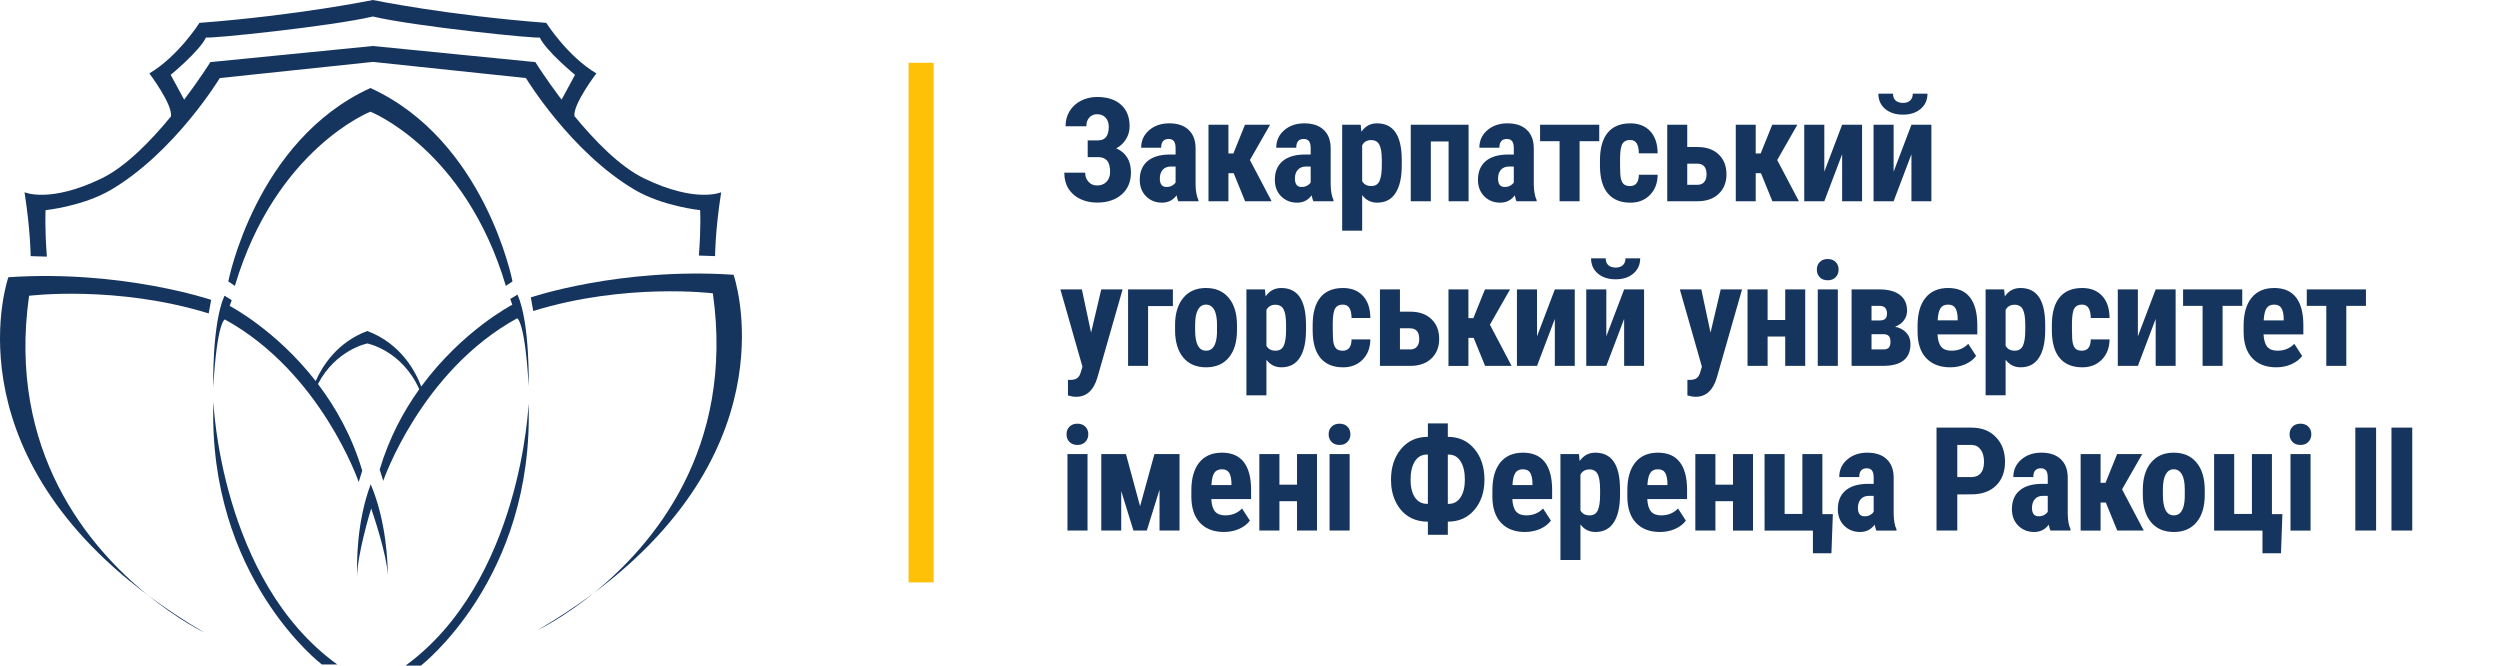 <?xml version="1.0" encoding="UTF-8" standalone="no"?>
<svg
   id="Layer_1"
   data-name="Layer 1"
   viewBox="0 0 299.311 79.69"
   version="1.1"
   sodipodi:docname="kmf-logo-text-uk.svg"
   inkscape:version="1.4.2 (f4327f4, 2025-05-13)"
   width="299.311"
   height="79.69"
   inkscape:export-filename="logo-simple-text-hu.png"
   inkscape:export-xdpi="96"
   inkscape:export-ydpi="96"
   xmlns:inkscape="http://www.inkscape.org/namespaces/inkscape"
   xmlns:sodipodi="http://sodipodi.sourceforge.net/DTD/sodipodi-0.dtd"
   xmlns="http://www.w3.org/2000/svg"
   xmlns:svg="http://www.w3.org/2000/svg">
  <sodipodi:namedview
     id="namedview57"
     pagecolor="#ffffff"
     bordercolor="#000000"
     borderopacity="0.25"
     inkscape:showpageshadow="2"
     inkscape:pageopacity="0.0"
     inkscape:pagecheckerboard="0"
     inkscape:deskcolor="#d1d1d1"
     inkscape:zoom="4.5261324"
     inkscape:cx="176.75135"
     inkscape:cy="25.076597"
     inkscape:window-width="2560"
     inkscape:window-height="1369"
     inkscape:window-x="-8"
     inkscape:window-y="-8"
     inkscape:window-maximized="1"
     inkscape:current-layer="Layer_1"
     showguides="true">
    <sodipodi:guide
       position="135.657,69.085"
       orientation="0,-1"
       id="guide4"
       inkscape:locked="false" />
    <sodipodi:guide
       position="122.621,13.187"
       orientation="0,-1"
       id="guide5"
       inkscape:locked="false" />
  </sodipodi:namedview>
  <defs
     id="defs1">
    <style
       id="style1">.cls-1{fill:#16355e;}</style>
  </defs>
  <rect
     style="display:inline;fill:#ffc107;fill-opacity:1;stroke-width:1.047"
     id="rect64-6"
     width="3"
     height="62.209"
     x="108.78"
     y="7.516" />
  <g
     id="g2"
     transform="matrix(0.481,0,0,0.481,-0.266,-0.106)"
     style="display:inline">
    <path
       class="cls-2"
       d="m 93.36,11.67 40.45,4.01 c 0,0 2.57,4.13 6.52,9.35 l 3.35,-6.18 c 0,0 -7.16,-5.87 -8.8,-9.32 C 134.84,10 103.46,6.75 93.36,4.33 83.26,6.75 51.88,10 51.84,9.53 c -1.64,3.45 -8.8,9.32 -8.8,9.32 l 3.35,6.18 c 3.95,-5.22 6.52,-9.35 6.52,-9.35 z"
       id="path1-6"
       style="fill:none" />
    <path
       class="cls-1"
       d="M 12.22,64.1 C 11.66,56.74 11.9,52.53 11.9,52.53 c 0,0 9.29,-0.95 16.27,-5.06 C 44.1,38.09 55.26,19.65 55.26,19.65 l 38.1,-4.02 38.1,4.02 c 0,0 11.16,18.44 27.09,27.82 6.98,4.11 16.27,5.06 16.27,5.06 0,0 0.25,3.94 -0.31,11.3 0,0 3.7,0.15 4.03,0.14 0,0 0,-6.17 1.52,-15.9 0,0 -6.21,2.82 -19.16,-3.43 -6.05,-2.92 -12.35,-9.42 -17.36,-15.52 -0.41,-2.92 5.45,-10.63 5.45,-10.63 C 141.78,14.22 136.52,5.91 136.52,5.91 111.77,4.02 93.36,0.22 93.36,0.22 c 0,0 -18.41,3.8 -43.16,5.69 0,0 -5.26,8.31 -12.47,12.58 0,0 5.92,7.88 5.36,10.73 C 38.1,35.3 31.83,41.74 25.82,44.64 12.86,50.89 6.66,48.07 6.66,48.07 c 1.51,9.74 1.52,15.9 1.52,15.9 0.34,0 4.04,0.13 4.04,0.13 z M 43.04,18.85 c 0,0 7.16,-5.87 8.8,-9.32 0.04,0.47 31.42,-2.78 41.52,-5.2 10.1,2.42 41.48,5.67 41.52,5.2 1.64,3.45 8.8,9.32 8.8,9.32 l -3.35,6.18 c -3.95,-5.22 -6.52,-9.35 -6.52,-9.35 L 93.36,11.67 52.91,15.68 c 0,0 -2.57,4.13 -6.52,9.35 z"
       id="path2-2"
       style="fill:#16355e" />
    <path
       class="cls-1"
       d="m 53.67,100.23 c -1.45,43.7 26.98,65.38 26.98,65.38 h 3.85 c -29.07,-21 -30.83,-65.38 -30.83,-65.38 z"
       id="path3-9"
       style="fill:#16355e" />
    <path
       class="cls-1"
       d="m 89.52,144.7 c 0,0 -0.03,-0.37 -0.05,-1.04 0,0.38 0.02,0.72 0.05,1.04 z"
       id="path4-3"
       style="fill:#16355e" />
    <path
       class="cls-1"
       d="m 92.81,120.8 c -3.53,9.41 -3.47,19.64 -3.35,22.86 -0.01,-5.24 3.15,-15.81 3.48,-16.88 0.39,1.13 3.94,11.48 4.13,16.69 0,-3.23 -0.34,-13.45 -4.23,-22.69"
       id="path5-4"
       style="fill:#16355e" />
    <path
       class="cls-1"
       d="m 97.06,144.52 c 0.02,-0.32 0.03,-0.66 0.01,-1.04 0,0.66 -0.01,1.04 -0.01,1.04 z"
       id="path6-0"
       style="fill:#16355e" />
    <path
       class="cls-1"
       d="m 129.37,73.54 -1.81,1.09 0.51,1.44 c 0,0 -12.45,6.44 -22.67,20.36 -1.32,-3.53 -4.95,-10.66 -13.42,-13.82 v 0 C 84.51,85.4 80.8,91.29 79.13,95.06 69.18,82.28 57.72,76.36 57.72,76.36 l 0.51,-1.44 -1.81,-1.09 c -3.15,7.06 -2.79,22.81 -2.79,22.81 0.96,-16.56 2.89,-16.9 2.89,-16.9 23.93,13.14 33.32,40.46 33.32,40.46 l 0.88,-2.82 C 88.16,108.76 84.1,101.6 79.69,95.8 84.18,87.22 91.98,85.71 91.98,85.71 c 0,0 8.58,1.66 12.93,11.39 -3.94,5.51 -7.51,12.14 -9.85,19.99 l 0.88,2.82 c 0,0 9.39,-27.31 33.32,-40.46 0,0 1.93,0.34 2.89,16.9 0,0 0.36,-15.75 -2.79,-22.81 z"
       id="path7-0"
       style="fill:#16355e" />
    <path
       class="cls-1"
       d="m 101.29,166.04 h 3.85 c 0,0 28.42,-21.68 26.98,-65.38 0,0 -1.77,44.38 -30.83,65.38 z"
       id="path8-5"
       style="fill:#16355e" />
    <path
       class="cls-1"
       d="m 57.36,70.26 1.66,1.12 C 69.14,37.3 92.74,28.02 92.74,28.02 c 0,0 23.6,9.28 33.72,43.36 l 1.66,-1.12 c 0,0 -6.79,-35.1 -35.37,-48.13 C 64.17,35.16 57.38,70.26 57.38,70.26 Z"
       id="path9-2"
       style="fill:#16355e" />
    <path
       class="cls-1"
       d="m 37.46,148.45 c 7.74,6.25 13.9,9.18 13.9,9.18 -5.12,-3 -9.73,-6.07 -13.9,-9.18 z"
       id="path10-2"
       style="fill:#16355e" />
    <path
       class="cls-1"
       d="m 2.64,69.21 c 0,0 -14.88,42.2 34.82,79.24 C 22.74,136.56 2.32,112.61 7.79,73.84 c 0,0 21.74,-2.7 44.71,4.4 l 0.61,-3.38 c 0,0 -22.12,-7.52 -50.48,-5.64 z"
       id="path11-4"
       style="fill:#16355e" />
    <path
       class="cls-1"
       d="m 148.33,147.85 c -4.16,3.1 -8.78,6.17 -13.9,9.18 0,0 6.16,-2.92 13.9,-9.18 z"
       id="path12-9"
       style="fill:#16355e" />
    <path
       class="cls-1"
       d="m 183.15,68.61 c -28.36,-1.88 -50.48,5.64 -50.48,5.64 l 0.61,3.38 c 22.97,-7.1 44.71,-4.4 44.71,-4.4 5.47,38.78 -14.95,62.72 -29.67,74.61 49.7,-37.04 34.82,-79.24 34.82,-79.24 z"
       id="path13-5"
       style="fill:#16355e" />
  </g>
  <g
     id="text1"
     style="font-size:17.333px;line-height:1.1;letter-spacing:-0.36px;word-spacing:0px;fill:#16355e"
     aria-label="Закарпатський &#10;угорський університет &#10;імені Ференца Ракоці II">
    <path
       style="font-weight:bold;font-family:'Roboto Condensed';-inkscape-font-specification:'Roboto Condensed,  Bold'"
       d="m 132.744,15.165 q 0,-0.677 -0.381,-1.083 -0.372,-0.406 -1.016,-0.406 -0.567,0 -0.931,0.398 -0.355,0.389 -0.355,1.041 h -2.488 q 0,-1.024 0.491,-1.82 0.499,-0.804 1.371,-1.244 0.872,-0.44 1.913,-0.44 1.837,0 2.861,0.923 1.033,0.914 1.033,2.581 0,0.846 -0.432,1.549 -0.423,0.694 -1.168,1.1 0.846,0.355 1.303,1.083 0.457,0.719 0.457,1.794 0,1.667 -1.109,2.641 -1.109,0.973 -2.945,0.973 -1.117,0 -2.023,-0.432 -0.897,-0.432 -1.405,-1.236 -0.499,-0.804 -0.499,-1.913 h 2.497 q 0,0.635 0.398,1.083 0.398,0.449 1.033,0.449 0.711,0 1.134,-0.449 0.423,-0.449 0.423,-1.16 0,-0.956 -0.364,-1.371 -0.364,-0.415 -1.058,-0.415 h -1.261 v -2.006 h 1.27 q 1.253,-0.009 1.253,-1.642 z m 8.324,8.929 q -0.102,-0.212 -0.203,-0.711 -0.643,0.88 -1.743,0.88 -1.151,0 -1.913,-0.762 -0.753,-0.762 -0.753,-1.972 0,-1.439 0.914,-2.226 0.923,-0.787 2.649,-0.804 h 0.728 v -0.736 q 0,-0.618 -0.212,-0.872 -0.212,-0.254 -0.618,-0.254 -0.897,0 -0.897,1.049 h -2.395 q 0,-1.27 0.948,-2.09 0.956,-0.829 2.412,-0.829 1.507,0 2.327,0.787 0.829,0.779 0.829,2.234 v 4.308 q 0.017,1.185 0.339,1.854 v 0.144 z m -1.413,-1.71 q 0.398,0 0.677,-0.161 0.279,-0.161 0.415,-0.381 v -1.904 h -0.576 q -0.609,0 -0.965,0.389 -0.347,0.389 -0.347,1.041 0,1.016 0.796,1.016 z m 8.044,-1.65 h -0.626 v 3.36 h -2.387 v -9.158 h 2.387 v 3.436 h 0.592 l 1.388,-3.436 h 3.005 l -2.412,4.223 2.598,4.934 h -3.174 z m 9.542,3.36 q -0.102,-0.212 -0.203,-0.711 -0.643,0.88 -1.743,0.88 -1.151,0 -1.913,-0.762 -0.753,-0.762 -0.753,-1.972 0,-1.439 0.914,-2.226 0.923,-0.787 2.649,-0.804 h 0.728 v -0.736 q 0,-0.618 -0.212,-0.872 -0.212,-0.254 -0.618,-0.254 -0.897,0 -0.897,1.049 h -2.395 q 0,-1.27 0.948,-2.09 0.956,-0.829 2.412,-0.829 1.506,0 2.327,0.787 0.829,0.779 0.829,2.234 v 4.308 q 0.017,1.185 0.339,1.854 v 0.144 z m -1.413,-1.71 q 0.398,0 0.677,-0.161 0.279,-0.161 0.415,-0.381 v -1.904 h -0.576 q -0.609,0 -0.965,0.389 -0.347,0.389 -0.347,1.041 0,1.016 0.796,1.016 z m 11.997,-2.581 q 0,2.158 -0.745,3.309 -0.736,1.151 -2.201,1.151 -1.117,0 -1.794,-0.906 v 4.257 h -2.395 v -12.678 h 2.217 l 0.085,0.838 q 0.686,-1.007 1.87,-1.007 1.464,0 2.201,1.066 0.745,1.066 0.762,3.267 z M 165.437,19.202 q 0,-1.329 -0.296,-1.879 -0.288,-0.55 -0.982,-0.55 -0.736,0 -1.075,0.618 v 4.291 q 0.322,0.592 1.092,0.592 0.711,0 0.982,-0.601 0.279,-0.601 0.279,-1.87 z m 10.389,4.892 h -2.395 v -7.16 h -2.124 v 7.16 h -2.404 v -9.158 h 6.923 z m 5.734,0 q -0.102,-0.212 -0.203,-0.711 -0.643,0.88 -1.743,0.88 -1.151,0 -1.913,-0.762 -0.753,-0.762 -0.753,-1.972 0,-1.439 0.914,-2.226 0.923,-0.787 2.649,-0.804 h 0.728 v -0.736 q 0,-0.618 -0.212,-0.872 -0.212,-0.254 -0.618,-0.254 -0.897,0 -0.897,1.049 H 177.116 q 0,-1.27 0.948,-2.09 0.956,-0.829 2.412,-0.829 1.507,0 2.327,0.787 0.829,0.779 0.829,2.234 v 4.308 q 0.017,1.185 0.339,1.854 v 0.144 z m -1.413,-1.71 q 0.398,0 0.677,-0.161 0.279,-0.161 0.415,-0.381 v -1.904 h -0.576 q -0.609,0 -0.965,0.389 -0.347,0.389 -0.347,1.041 0,1.016 0.796,1.016 z m 11.32,-5.476 h -2.353 v 7.186 h -2.395 v -7.186 h -2.336 v -1.972 h 7.084 z m 3.686,5.366 q 1.041,0 1.058,-1.354 h 2.251 q -0.017,1.498 -0.923,2.421 -0.906,0.923 -2.336,0.923 -1.769,0 -2.7,-1.1 -0.931,-1.1 -0.948,-3.242 v -0.728 q 0,-2.158 0.914,-3.292 0.923,-1.134 2.717,-1.134 1.515,0 2.387,0.939 0.872,0.931 0.889,2.649 h -2.251 q -0.008,-0.77 -0.254,-1.185 -0.245,-0.415 -0.812,-0.415 -0.626,0 -0.897,0.449 -0.271,0.44 -0.288,1.718 v 0.931 q 0,1.117 0.11,1.566 0.11,0.44 0.364,0.652 0.254,0.203 0.719,0.203 z m 6.851,-4.672 h 1.227 q 1.617,0 2.539,0.889 0.931,0.889 0.931,2.378 0,1.456 -0.939,2.344 -0.931,0.88 -2.539,0.88 h -3.614 v -9.158 h 2.395 z m 0,1.989 v 2.531 h 1.253 q 0.499,0 0.779,-0.33 0.279,-0.33 0.279,-0.914 0,-1.286 -1.126,-1.286 z m 8.823,1.143 h -0.626 v 3.36 h -2.387 v -9.158 h 2.387 v 3.436 h 0.592 l 1.388,-3.436 h 3.005 l -2.412,4.223 2.598,4.934 h -3.174 z m 9.72,-5.798 h 2.387 v 9.158 h -2.387 v -5.628 l -2.133,5.628 h -2.404 v -9.158 h 2.404 v 5.62 z m 8.298,0 h 2.387 v 9.158 h -2.387 v -5.628 l -2.133,5.628 h -2.404 v -9.158 h 2.404 v 5.62 z m 1.921,-3.724 q 0,1.126 -0.812,1.82 -0.804,0.694 -2.124,0.694 -1.329,0 -2.141,-0.694 -0.804,-0.694 -0.804,-1.82 h 1.752 q 0,0.525 0.313,0.821 0.322,0.288 0.88,0.288 0.55,0 0.863,-0.288 0.313,-0.296 0.313,-0.821 z"
       id="path1" />
    <path
       style="font-weight:bold;font-family:'Roboto Condensed';-inkscape-font-specification:'Roboto Condensed,  Bold'"
       d="m 130.628,39.821 1.219,-5.171 h 2.556 l -3.013,10.529 q -0.677,2.327 -2.548,2.327 -0.432,0 -0.982,-0.161 V 45.475 l 0.279,0.009 q 0.559,0 0.838,-0.22 0.288,-0.212 0.432,-0.745 l 0.186,-0.618 -2.641,-9.251 h 2.573 z m 9.796,-3.174 h -2.971 v 7.16 h -2.395 v -9.158 h 5.366 z m 0.258,2.285 q 0,-2.082 0.982,-3.267 0.982,-1.185 2.717,-1.185 1.752,0 2.734,1.185 0.982,1.185 0.982,3.284 v 0.584 q 0,2.09 -0.973,3.267 -0.973,1.176 -2.725,1.176 -1.76,0 -2.742,-1.176 -0.973,-1.185 -0.973,-3.284 z m 2.404,0.601 q 0,2.454 1.312,2.454 1.21,0 1.303,-2.048 l 0.008,-1.007 q 0,-1.253 -0.347,-1.854 -0.347,-0.609 -0.982,-0.609 -0.609,0 -0.956,0.609 -0.339,0.601 -0.339,1.854 z m 13.275,-0.017 q 0,2.158 -0.745,3.309 -0.736,1.151 -2.201,1.151 -1.117,0 -1.794,-0.906 v 4.257 h -2.395 V 34.65 h 2.217 l 0.085,0.838 q 0.686,-1.007 1.87,-1.007 1.464,0 2.201,1.066 0.745,1.066 0.762,3.267 z m -2.387,-0.601 q 0,-1.329 -0.296,-1.879 -0.288,-0.55 -0.982,-0.55 -0.736,0 -1.075,0.618 v 4.291 q 0.322,0.592 1.092,0.592 0.711,0 0.982,-0.601 0.279,-0.601 0.279,-1.87 z m 6.783,3.072 q 1.041,0 1.058,-1.354 h 2.251 q -0.017,1.498 -0.923,2.421 -0.906,0.923 -2.336,0.923 -1.769,0 -2.7,-1.1 -0.931,-1.1 -0.948,-3.242 v -0.728 q 0,-2.158 0.914,-3.292 0.923,-1.134 2.717,-1.134 1.515,0 2.387,0.939 0.872,0.931 0.889,2.649 h -2.251 q -0.008,-0.77 -0.254,-1.185 -0.245,-0.415 -0.812,-0.415 -0.626,0 -0.897,0.449 -0.271,0.44 -0.288,1.718 v 0.931 q 0,1.117 0.11,1.566 0.11,0.44 0.364,0.652 0.254,0.203 0.719,0.203 z m 6.851,-4.672 h 1.227 q 1.617,0 2.539,0.889 0.931,0.889 0.931,2.378 0,1.456 -0.939,2.344 -0.931,0.88 -2.539,0.88 h -3.614 v -9.158 h 2.395 z m 0,1.989 v 2.531 h 1.253 q 0.499,0 0.779,-0.33 0.279,-0.33 0.279,-0.914 0,-1.286 -1.126,-1.286 z m 8.823,1.143 h -0.626 v 3.36 h -2.387 v -9.158 h 2.387 v 3.436 h 0.592 l 1.388,-3.436 h 3.005 l -2.412,4.223 2.598,4.934 h -3.174 z m 9.72,-5.798 h 2.387 v 9.158 h -2.387 v -5.628 l -2.133,5.628 h -2.404 v -9.158 h 2.404 v 5.62 z m 8.298,0 h 2.387 v 9.158 h -2.387 v -5.628 l -2.133,5.628 h -2.404 v -9.158 h 2.404 v 5.62 z m 1.921,-3.724 q 0,1.126 -0.812,1.82 -0.804,0.694 -2.124,0.694 -1.329,0 -2.141,-0.694 -0.804,-0.694 -0.804,-1.82 h 1.752 q 0,0.525 0.313,0.821 0.322,0.288 0.88,0.288 0.55,0 0.863,-0.288 0.313,-0.296 0.313,-0.821 z m 8.421,8.895 1.219,-5.171 h 2.556 l -3.013,10.529 q -0.677,2.327 -2.548,2.327 -0.432,0 -0.982,-0.161 V 45.475 l 0.279,0.009 q 0.559,0 0.838,-0.22 0.288,-0.212 0.432,-0.745 l 0.186,-0.618 -2.641,-9.251 h 2.573 z m 11.337,3.986 h -2.395 v -3.512 h -2.107 v 3.512 h -2.404 v -9.158 h 2.404 v 3.665 h 2.107 v -3.665 h 2.395 z m 3.906,0 h -2.404 v -9.158 h 2.404 z m -2.514,-11.527 q 0,-0.559 0.355,-0.914 0.355,-0.355 0.948,-0.355 0.592,0 0.948,0.355 0.355,0.355 0.355,0.914 0,0.55 -0.355,0.914 -0.347,0.364 -0.948,0.364 -0.601,0 -0.956,-0.364 -0.347,-0.364 -0.347,-0.914 z m 4.16,11.527 v -9.158 h 3.326 q 1.6,0 2.454,0.66 0.863,0.66 0.863,1.896 0,0.635 -0.372,1.143 -0.364,0.499 -1.066,0.77 0.855,0.178 1.346,0.719 0.499,0.533 0.499,1.354 0,2.615 -3.292,2.615 z m 2.387,-3.792 v 1.82 h 1.43 q 0.465,0 0.652,-0.229 0.186,-0.229 0.186,-0.669 0,-0.508 -0.203,-0.711 -0.203,-0.203 -0.584,-0.212 z m 0,-1.65 h 0.973 q 0.482,0 0.677,-0.203 0.203,-0.212 0.203,-0.618 0,-0.889 -0.829,-0.923 h -1.024 z m 9.424,5.611 q -1.845,0 -2.878,-1.1 -1.033,-1.1 -1.033,-3.148 v -0.728 q 0,-2.167 0.948,-3.343 0.948,-1.176 2.717,-1.176 1.727,0 2.598,1.109 0.872,1.1 0.889,3.267 v 1.176 h -4.765 q 0.051,1.016 0.449,1.49 0.398,0.465 1.227,0.465 1.202,0 2.006,-0.821 l 0.939,1.447 q -0.44,0.609 -1.278,0.99 -0.838,0.372 -1.82,0.372 z m -1.507,-5.62 h 2.395 v -0.22 q -0.017,-0.821 -0.271,-1.244 -0.254,-0.423 -0.88,-0.423 -0.626,0 -0.914,0.449 -0.279,0.449 -0.33,1.439 z m 12.877,1.16 q 0,2.158 -0.745,3.309 -0.736,1.151 -2.201,1.151 -1.117,0 -1.794,-0.906 v 4.257 h -2.395 V 34.65 h 2.217 l 0.085,0.838 q 0.686,-1.007 1.87,-1.007 1.464,0 2.201,1.066 0.745,1.066 0.762,3.267 z m -2.387,-0.601 q 0,-1.329 -0.296,-1.879 -0.288,-0.55 -0.982,-0.55 -0.736,0 -1.075,0.618 v 4.291 q 0.322,0.592 1.092,0.592 0.711,0 0.982,-0.601 0.279,-0.601 0.279,-1.87 z m 6.783,3.072 q 1.041,0 1.058,-1.354 h 2.251 q -0.017,1.498 -0.923,2.421 -0.906,0.923 -2.336,0.923 -1.769,0 -2.7,-1.1 -0.931,-1.1 -0.948,-3.242 v -0.728 q 0,-2.158 0.914,-3.292 0.923,-1.134 2.717,-1.134 1.515,0 2.387,0.939 0.872,0.931 0.889,2.649 h -2.251 q -0.008,-0.77 -0.254,-1.185 -0.245,-0.415 -0.812,-0.415 -0.626,0 -0.897,0.449 -0.271,0.44 -0.288,1.718 v 0.931 q 0,1.117 0.11,1.566 0.11,0.44 0.364,0.652 0.254,0.203 0.719,0.203 z m 8.831,-7.338 h 2.387 v 9.158 h -2.387 v -5.628 l -2.133,5.628 h -2.404 v -9.158 h 2.404 v 5.62 z m 10.363,1.972 h -2.353 v 7.186 h -2.395 v -7.186 h -2.336 v -1.972 h 7.084 z m 4.075,7.355 q -1.845,0 -2.878,-1.1 -1.033,-1.1 -1.033,-3.148 v -0.728 q 0,-2.167 0.948,-3.343 0.948,-1.176 2.717,-1.176 1.727,0 2.598,1.109 0.872,1.1 0.889,3.267 v 1.176 h -4.765 q 0.051,1.016 0.449,1.49 0.398,0.465 1.227,0.465 1.202,0 2.006,-0.821 l 0.939,1.447 q -0.44,0.609 -1.278,0.99 -0.838,0.372 -1.82,0.372 z m -1.507,-5.62 h 2.395 v -0.22 q -0.017,-0.821 -0.271,-1.244 -0.254,-0.423 -0.88,-0.423 -0.626,0 -0.914,0.449 -0.279,0.449 -0.33,1.439 z m 12.242,-1.735 h -2.353 v 7.186 h -2.395 v -7.186 h -2.336 v -1.972 h 7.084 z"
       id="path2" />
    <path
       style="font-weight:bold;font-family:'Roboto Condensed';-inkscape-font-specification:'Roboto Condensed,  Bold'"
       d="m 130.204,63.521 h -2.404 v -9.158 h 2.404 z m -2.514,-11.527 q 0,-0.559 0.355,-0.914 0.355,-0.355 0.948,-0.355 0.592,0 0.948,0.355 0.355,0.355 0.355,0.914 0,0.55 -0.355,0.914 -0.347,0.364 -0.948,0.364 -0.601,0 -0.956,-0.364 -0.347,-0.364 -0.347,-0.914 z m 8.806,8.616 1.718,-6.246 h 3.005 v 9.158 h -2.395 v -4.9 l -1.523,4.9 h -1.6 l -1.464,-4.74 v 4.74 h -2.387 v -9.158 h 2.954 z m 10.05,3.081 q -1.845,0 -2.878,-1.1 -1.033,-1.1 -1.033,-3.148 v -0.728 q 0,-2.167 0.948,-3.343 0.948,-1.176 2.717,-1.176 1.727,0 2.598,1.109 0.872,1.1 0.889,3.267 v 1.176 h -4.765 q 0.051,1.016 0.449,1.49 0.398,0.465 1.227,0.465 1.202,0 2.006,-0.821 l 0.939,1.447 q -0.44,0.609 -1.278,0.99 -0.838,0.372 -1.82,0.372 z m -1.506,-5.62 h 2.395 v -0.22 q -0.017,-0.821 -0.271,-1.244 -0.254,-0.423 -0.88,-0.423 -0.626,0 -0.914,0.449 -0.279,0.449 -0.33,1.439 z m 12.64,5.451 h -2.395 V 60.009 h -2.107 v 3.512 h -2.404 v -9.158 h 2.404 v 3.665 h 2.107 v -3.665 h 2.395 z m 3.906,0 h -2.404 v -9.158 h 2.404 z m -2.514,-11.527 q 0,-0.559 0.355,-0.914 0.355,-0.355 0.948,-0.355 0.592,0 0.948,0.355 0.355,0.355 0.355,0.914 0,0.55 -0.355,0.914 -0.347,0.364 -0.948,0.364 -0.601,0 -0.956,-0.364 -0.347,-0.364 -0.347,-0.914 z m 14.269,0.305 q 1.972,0 3.174,1.439 1.21,1.43 1.21,3.69 0,2.201 -1.202,3.614 -1.202,1.413 -3.182,1.413 v 1.574 h -2.387 v -1.574 q -1.346,0 -2.336,-0.626 -0.982,-0.635 -1.532,-1.777 -0.55,-1.151 -0.55,-2.607 0,-2.26 1.21,-3.699 1.21,-1.447 3.208,-1.447 v -1.608 h 2.387 z m -2.514,2.124 q -0.906,0 -1.43,0.804 -0.516,0.804 -0.516,2.217 0,1.32 0.516,2.099 0.525,0.779 1.447,0.779 h 0.11 v -5.899 z m 2.514,0 v 5.899 h 0.127 q 0.88,0 1.396,-0.779 0.516,-0.787 0.516,-2.116 0,-1.396 -0.516,-2.201 -0.508,-0.804 -1.422,-0.804 z m 9.246,9.268 q -1.845,0 -2.878,-1.1 -1.033,-1.1 -1.033,-3.148 v -0.728 q 0,-2.167 0.948,-3.343 0.948,-1.176 2.717,-1.176 1.727,0 2.598,1.109 0.872,1.1 0.889,3.267 v 1.176 h -4.765 q 0.051,1.016 0.449,1.49 0.398,0.465 1.227,0.465 1.202,0 2.006,-0.821 l 0.939,1.447 q -0.44,0.609 -1.278,0.99 -0.838,0.372 -1.82,0.372 z m -1.506,-5.62 h 2.395 v -0.22 q -0.017,-0.821 -0.271,-1.244 -0.254,-0.423 -0.88,-0.423 -0.626,0 -0.914,0.449 -0.279,0.449 -0.33,1.439 z m 12.877,1.16 q 0,2.158 -0.745,3.309 -0.736,1.151 -2.201,1.151 -1.117,0 -1.794,-0.906 v 4.257 h -2.395 v -12.678 h 2.217 l 0.085,0.838 q 0.686,-1.007 1.87,-1.007 1.464,0 2.201,1.066 0.745,1.066 0.762,3.267 z m -2.387,-0.601 q 0,-1.329 -0.296,-1.879 -0.288,-0.55 -0.982,-0.55 -0.736,0 -1.075,0.618 v 4.291 q 0.322,0.592 1.092,0.592 0.711,0 0.982,-0.601 0.279,-0.601 0.279,-1.87 z m 7.173,5.061 q -1.845,0 -2.878,-1.1 -1.033,-1.1 -1.033,-3.148 v -0.728 q 0,-2.167 0.948,-3.343 0.948,-1.176 2.717,-1.176 1.727,0 2.598,1.109 0.872,1.1 0.889,3.267 v 1.176 h -4.765 q 0.051,1.016 0.449,1.49 0.398,0.465 1.227,0.465 1.202,0 2.006,-0.821 l 0.939,1.447 q -0.44,0.609 -1.278,0.99 -0.838,0.372 -1.82,0.372 z m -1.506,-5.62 h 2.395 v -0.22 q -0.017,-0.821 -0.271,-1.244 -0.254,-0.423 -0.88,-0.423 -0.626,0 -0.914,0.449 -0.279,0.449 -0.33,1.439 z m 12.64,5.451 h -2.395 V 60.009 h -2.107 v 3.512 h -2.404 v -9.158 h 2.404 v 3.665 h 2.107 v -3.665 h 2.395 z m 1.383,-9.158 h 2.404 v 7.169 h 2.124 v -7.169 h 2.395 v 7.186 h 1.253 l -0.169,4.689 h -2.217 v -2.717 h -5.789 z m 13.385,9.158 q -0.102,-0.212 -0.203,-0.711 -0.643,0.88 -1.743,0.88 -1.151,0 -1.913,-0.762 -0.753,-0.762 -0.753,-1.972 0,-1.439 0.914,-2.226 0.923,-0.787 2.649,-0.804 h 0.728 v -0.736 q 0,-0.618 -0.212,-0.872 -0.212,-0.254 -0.618,-0.254 -0.897,0 -0.897,1.049 h -2.395 q 0,-1.27 0.948,-2.09 0.956,-0.829 2.412,-0.829 1.507,0 2.327,0.787 0.829,0.779 0.829,2.234 v 4.308 q 0.017,1.185 0.339,1.854 v 0.144 z m -1.413,-1.71 q 0.398,0 0.677,-0.161 0.279,-0.161 0.415,-0.381 v -1.904 h -0.576 q -0.609,0 -0.965,0.389 -0.347,0.389 -0.347,1.041 0,1.016 0.796,1.016 z m 11.104,-2.624 v 4.333 h -2.488 V 51.198 h 4.198 q 1.828,0 2.911,1.134 1.092,1.134 1.092,2.945 0,1.811 -1.075,2.861 -1.075,1.049 -2.979,1.049 z m 0,-2.074 h 1.71 q 0.711,0 1.1,-0.465 0.389,-0.465 0.389,-1.354 0,-0.923 -0.398,-1.464 -0.398,-0.55 -1.066,-0.559 h -1.735 z m 11.15,6.407 q -0.102,-0.212 -0.203,-0.711 -0.643,0.88 -1.743,0.88 -1.151,0 -1.913,-0.762 -0.753,-0.762 -0.753,-1.972 0,-1.439 0.914,-2.226 0.923,-0.787 2.649,-0.804 h 0.728 v -0.736 q 0,-0.618 -0.212,-0.872 -0.212,-0.254 -0.618,-0.254 -0.897,0 -0.897,1.049 h -2.395 q 0,-1.27 0.948,-2.09 0.956,-0.829 2.412,-0.829 1.506,0 2.327,0.787 0.829,0.779 0.829,2.234 v 4.308 q 0.017,1.185 0.339,1.854 v 0.144 z m -1.413,-1.71 q 0.398,0 0.677,-0.161 0.279,-0.161 0.415,-0.381 v -1.904 h -0.576 q -0.609,0 -0.965,0.389 -0.347,0.389 -0.347,1.041 0,1.016 0.796,1.016 z m 8.044,-1.65 h -0.626 v 3.36 h -2.387 v -9.158 h 2.387 v 3.436 h 0.592 l 1.388,-3.436 h 3.005 l -2.412,4.223 2.598,4.934 h -3.174 z m 4.43,-1.515 q 0,-2.082 0.982,-3.267 0.982,-1.185 2.717,-1.185 1.752,0 2.734,1.185 0.982,1.185 0.982,3.284 v 0.584 q 0,2.09 -0.973,3.267 -0.973,1.176 -2.725,1.176 -1.76,0 -2.742,-1.176 -0.973,-1.185 -0.973,-3.284 z m 2.404,0.601 q 0,2.454 1.312,2.454 1.21,0 1.303,-2.048 l 0.008,-1.007 q 0,-1.253 -0.347,-1.854 -0.347,-0.609 -0.982,-0.609 -0.609,0 -0.956,0.609 -0.339,0.601 -0.339,1.854 z m 6.132,-4.883 h 2.404 v 7.169 h 2.124 v -7.169 h 2.395 v 7.186 h 1.253 l -0.169,4.689 h -2.217 v -2.717 h -5.789 z m 11.548,9.158 h -2.404 v -9.158 h 2.404 z M 274.117,51.994 q 0,-0.559 0.355,-0.914 0.355,-0.355 0.948,-0.355 0.592,0 0.948,0.355 0.355,0.355 0.355,0.914 0,0.55 -0.355,0.914 -0.347,0.364 -0.948,0.364 -0.601,0 -0.956,-0.364 -0.347,-0.364 -0.347,-0.914 z m 10.359,11.527 h -2.488 V 51.198 h 2.488 z m 4.329,0 h -2.488 V 51.198 h 2.488 z"
       id="path3" />
  </g>
</svg>
